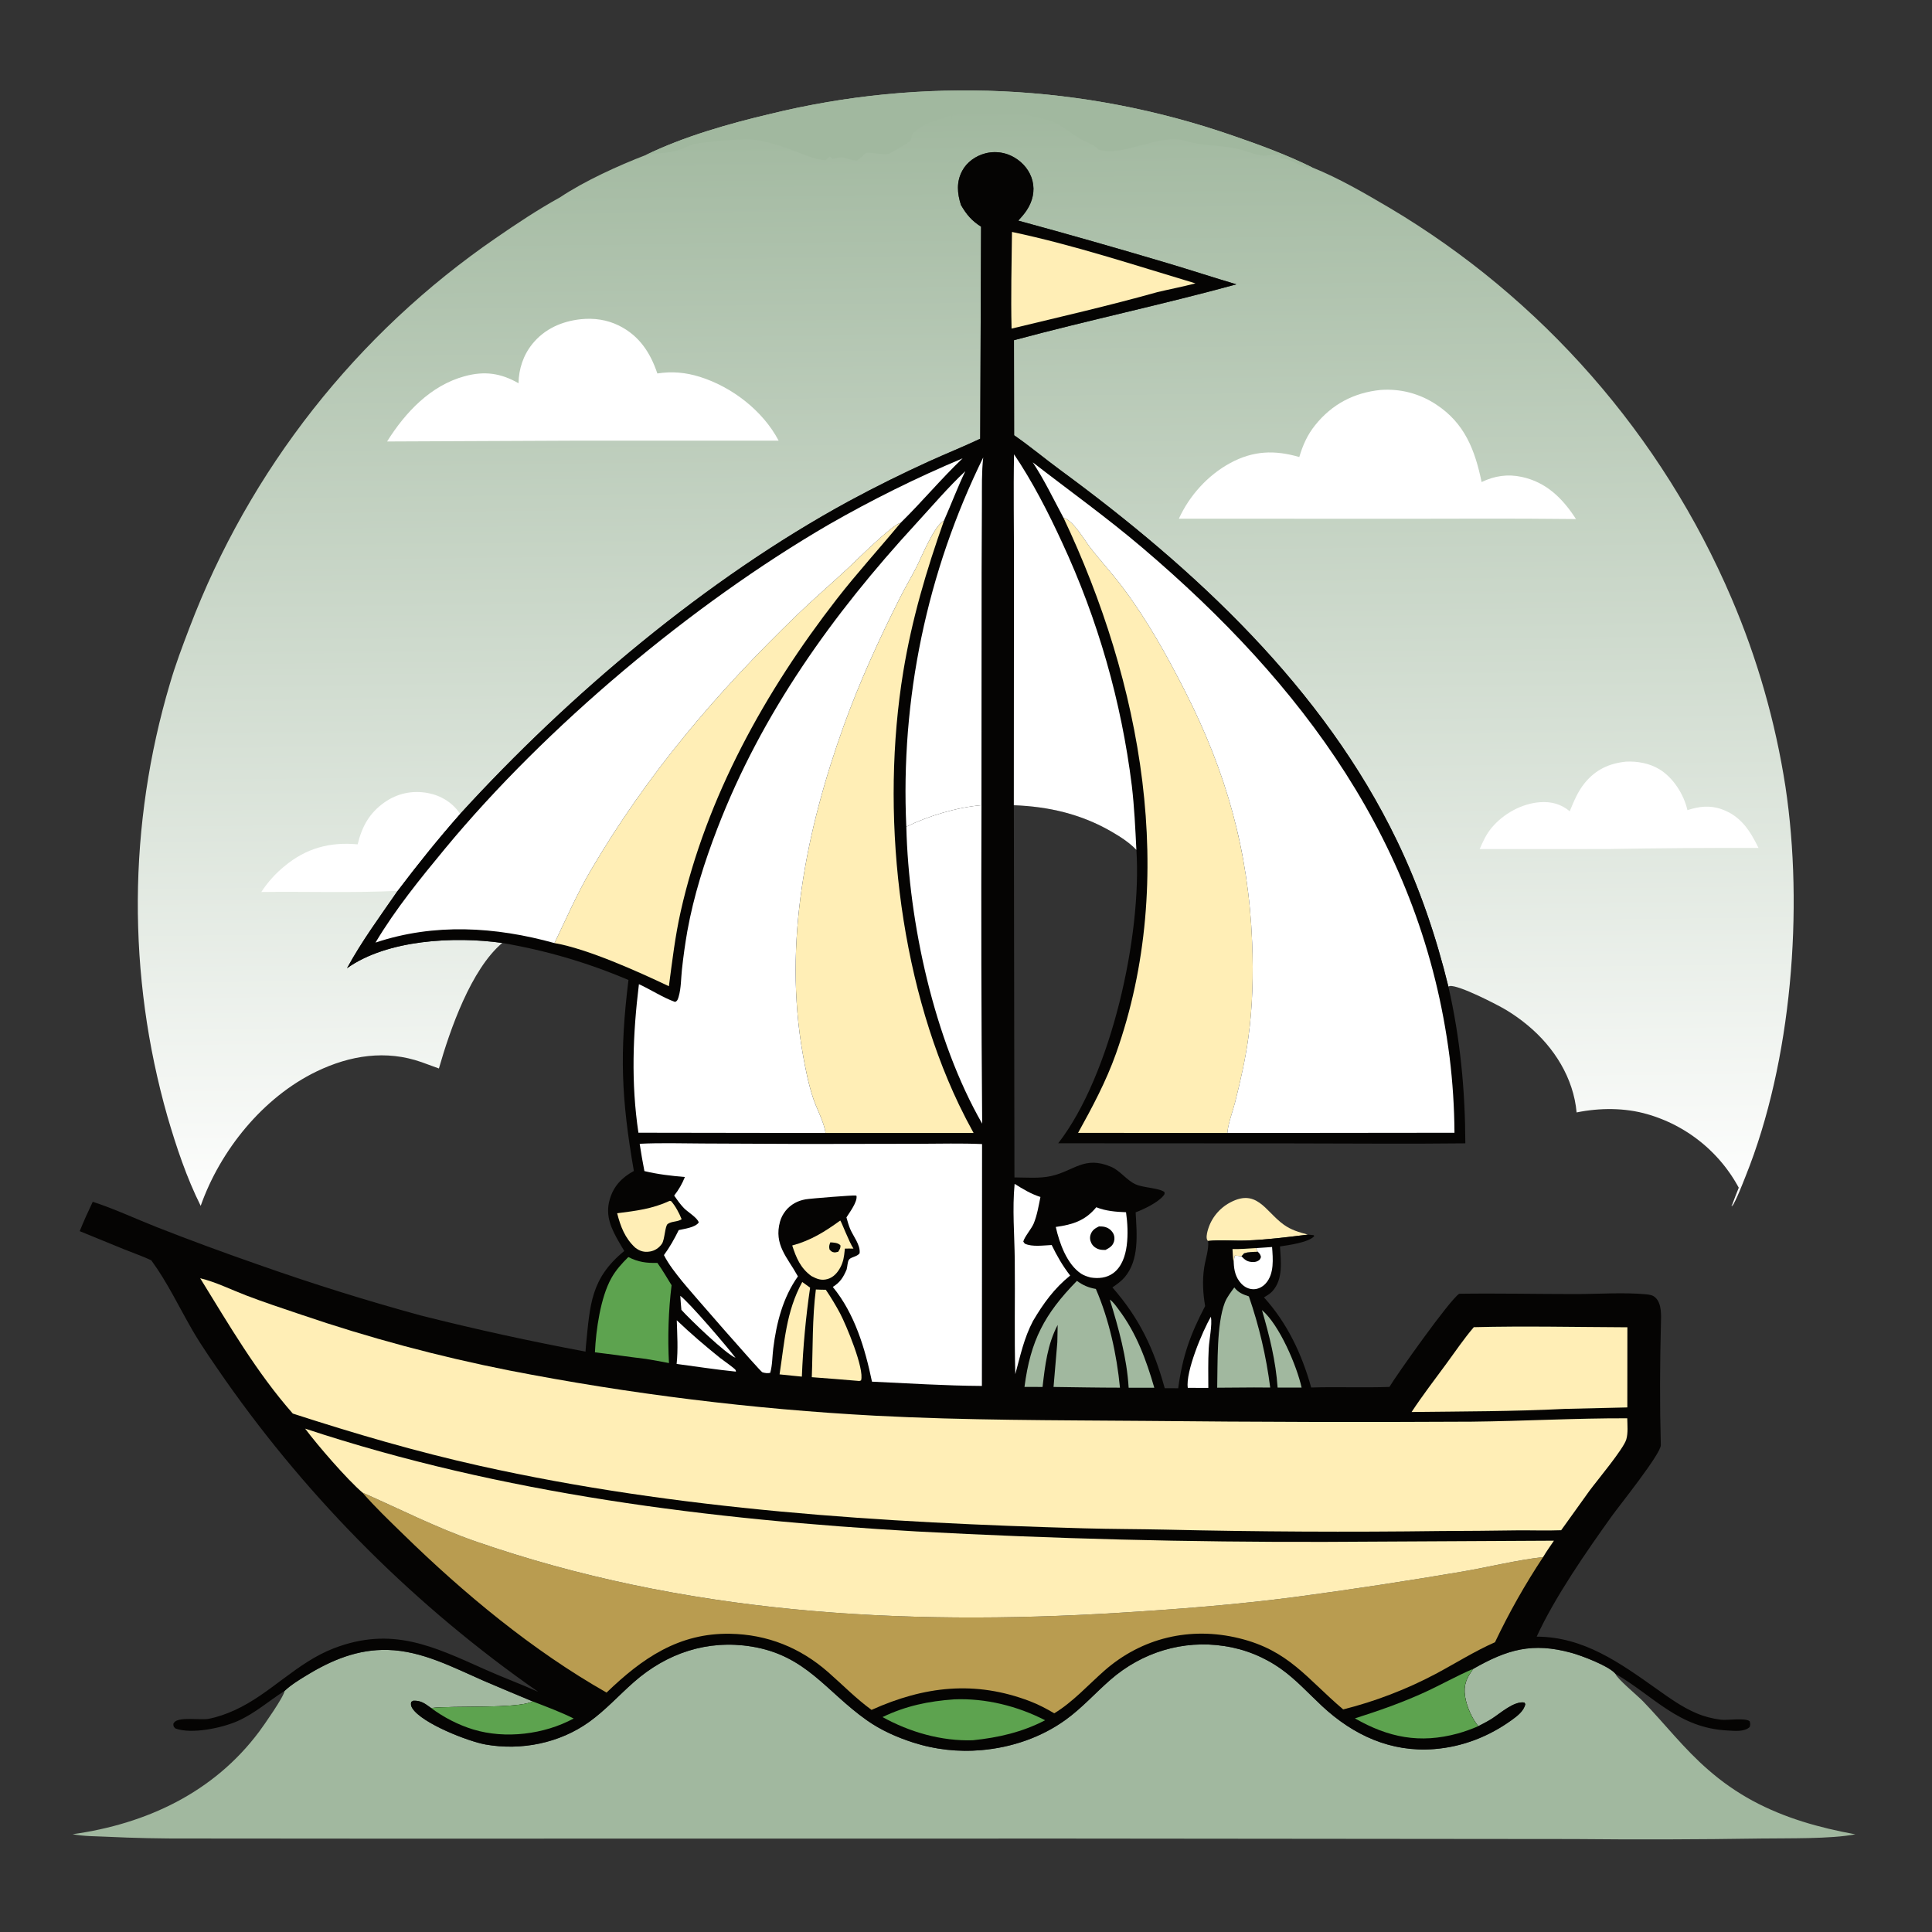 <svg width="96" height="96" viewBox="0 0 96 96" fill="none" xmlns="http://www.w3.org/2000/svg">
<rect x="0" y="0" width="96" height="96" fill="#333333" stroke="none"/>
<path d="M60.03 61.663C60.021 61.656 60.01 61.652 60.004 61.643C59.918 61.532 59.97 61.302 60.001 61.177C60.01 61.142 60.02 61.107 60.031 61.073C60.042 61.038 60.053 61.004 60.065 60.97C60.078 60.936 60.091 60.902 60.105 60.868C60.119 60.835 60.134 60.802 60.149 60.769C60.165 60.737 60.181 60.704 60.198 60.672C60.215 60.641 60.233 60.609 60.252 60.578C60.271 60.547 60.29 60.516 60.31 60.486C60.33 60.456 60.351 60.427 60.373 60.398C60.394 60.368 60.417 60.34 60.44 60.312C60.463 60.284 60.486 60.257 60.511 60.23C60.535 60.203 60.56 60.176 60.585 60.151C60.611 60.125 60.637 60.1 60.664 60.076C60.691 60.051 60.718 60.028 60.746 60.005C60.774 59.982 60.802 59.959 60.831 59.938C60.86 59.916 60.89 59.895 60.92 59.875C60.95 59.854 60.98 59.835 61.011 59.816C62.433 58.974 62.859 60.179 63.779 60.845C64.16 61.121 64.545 61.228 64.992 61.347C63.968 61.472 62.947 61.603 61.915 61.64C61.293 61.663 60.647 61.593 60.03 61.663Z" fill="#FFEEB6"/>
<path d="M21.424 84.872C21.112 84.651 20.936 84.496 20.539 84.506L20.433 84.564C20.404 84.692 20.42 84.776 20.492 84.889C20.977 85.637 23.271 86.534 24.136 86.685C25.909 86.996 27.804 86.615 29.271 85.564C30.079 84.985 30.747 84.242 31.49 83.587C33.133 82.14 35.155 81.463 37.335 81.814C40.057 82.252 41.037 84.043 43.075 85.481C43.769 85.971 44.556 86.32 45.362 86.581C45.499 86.625 45.637 86.666 45.776 86.703C45.914 86.74 46.054 86.774 46.195 86.804C46.335 86.834 46.476 86.861 46.618 86.884C46.76 86.907 46.903 86.927 47.045 86.943C47.188 86.959 47.331 86.971 47.475 86.98C47.618 86.989 47.762 86.994 47.906 86.996C48.049 86.997 48.193 86.995 48.337 86.99C48.48 86.984 48.623 86.975 48.767 86.962C50.258 86.832 51.725 86.339 52.946 85.46C53.76 84.873 54.422 84.123 55.176 83.467C56.744 82.1 58.785 81.472 60.847 81.793C60.973 81.812 61.098 81.835 61.223 81.861C61.348 81.888 61.471 81.918 61.594 81.951C61.717 81.985 61.839 82.022 61.96 82.063C62.081 82.104 62.2 82.148 62.318 82.196C62.436 82.244 62.553 82.295 62.668 82.35C62.783 82.404 62.897 82.462 63.008 82.524C63.12 82.585 63.23 82.65 63.338 82.717C63.446 82.785 63.552 82.856 63.656 82.93C64.403 83.462 65.019 84.145 65.686 84.768C67.241 86.218 69.111 87.082 71.269 86.91C72.676 86.798 73.979 86.289 75.119 85.466C75.392 85.269 75.719 85.023 75.792 84.677L75.746 84.598C75.238 84.509 74.55 85.131 74.14 85.394C73.919 85.536 73.685 85.653 73.453 85.774C73.134 85.374 72.876 84.8 72.797 84.293C72.709 83.72 72.878 83.367 73.206 82.923C74.903 81.957 76.141 81.595 78.084 82.128C78.596 82.269 79.952 82.782 80.269 83.168C80.341 83.41 81.365 84.25 81.639 84.534C82.731 85.665 83.687 86.911 84.884 87.943C85.22 88.238 85.571 88.513 85.938 88.769C86.305 89.025 86.684 89.26 87.077 89.473C88.686 90.343 90.403 90.819 92.191 91.147C90.958 91.383 88.84 91.336 87.505 91.355C84.407 91.403 81.308 91.412 78.209 91.381L53.065 91.357L18.646 91.361L9.38 91.354C8.023 91.361 6.667 91.332 5.311 91.267C4.753 91.24 4.157 91.249 3.609 91.141C7.269 90.63 10.613 89.074 12.876 86.046C13.096 85.752 14.118 84.294 14.143 84.017C14.459 83.72 14.849 83.482 15.219 83.256C16.474 82.488 17.781 81.941 19.279 81.984C20.975 82.032 22.515 82.854 24.035 83.518C24.847 83.865 25.661 84.208 26.476 84.546C25.686 84.923 22.492 84.74 21.424 84.872Z" fill="#A1B89F"/>
<path d="M32.092 7.702C33.965 6.787 36.227 6.143 38.258 5.665C38.494 5.607 38.731 5.551 38.968 5.497C39.205 5.443 39.443 5.392 39.681 5.342C39.919 5.293 40.157 5.246 40.396 5.201C40.635 5.155 40.874 5.112 41.113 5.072C41.353 5.031 41.593 4.992 41.833 4.955C42.074 4.919 42.314 4.884 42.555 4.852C42.796 4.82 43.037 4.79 43.279 4.762C43.52 4.734 43.762 4.708 44.004 4.685C44.246 4.661 44.488 4.64 44.73 4.621C44.972 4.601 45.215 4.584 45.458 4.57C45.7 4.555 45.943 4.542 46.186 4.532C46.428 4.521 46.671 4.513 46.914 4.507C47.157 4.5 47.4 4.497 47.644 4.495C47.886 4.493 48.13 4.493 48.373 4.496C48.616 4.499 48.859 4.503 49.102 4.51C49.345 4.517 49.587 4.526 49.83 4.538C50.073 4.549 50.316 4.563 50.558 4.578C50.801 4.594 51.043 4.612 51.286 4.632C51.528 4.652 51.77 4.674 52.012 4.698C52.254 4.723 52.495 4.749 52.736 4.778C52.978 4.807 53.219 4.838 53.46 4.871C53.7 4.904 53.941 4.939 54.181 4.976C54.421 5.014 54.661 5.053 54.901 5.095C55.14 5.136 55.379 5.18 55.618 5.226C55.857 5.272 56.095 5.32 56.333 5.371C56.571 5.421 56.808 5.473 57.045 5.528C57.282 5.582 57.518 5.639 57.754 5.698C57.99 5.756 58.225 5.817 58.46 5.88C58.694 5.943 58.929 6.008 59.162 6.075C59.396 6.143 59.629 6.212 59.861 6.283C60.094 6.355 60.325 6.428 60.556 6.504C60.787 6.579 61.018 6.657 61.247 6.736C62.581 7.195 63.944 7.695 65.209 8.322C66.53 8.851 67.818 9.606 69.045 10.327C69.279 10.466 69.513 10.608 69.745 10.752C69.977 10.896 70.207 11.043 70.436 11.191C70.666 11.34 70.893 11.491 71.119 11.644C71.346 11.797 71.57 11.953 71.793 12.11C72.016 12.268 72.238 12.428 72.458 12.59C72.678 12.752 72.896 12.916 73.113 13.082C73.329 13.248 73.544 13.417 73.758 13.587C73.971 13.758 74.183 13.93 74.393 14.105C74.603 14.28 74.811 14.456 75.017 14.635C75.224 14.814 75.429 14.995 75.632 15.178C75.835 15.36 76.036 15.545 76.235 15.732C76.434 15.919 76.632 16.107 76.828 16.298C77.023 16.488 77.217 16.681 77.409 16.876C77.6 17.07 77.79 17.266 77.978 17.465C78.166 17.663 78.352 17.863 78.536 18.065C78.72 18.267 78.902 18.47 79.082 18.676C79.262 18.881 79.44 19.088 79.616 19.297C79.792 19.506 79.966 19.717 80.137 19.929C80.309 20.142 80.479 20.356 80.646 20.571C80.814 20.787 80.979 21.004 81.142 21.223C81.306 21.442 81.467 21.663 81.626 21.885C81.784 22.107 81.941 22.331 82.096 22.556C82.25 22.781 82.402 23.008 82.552 23.236C82.703 23.465 82.85 23.694 82.996 23.925C83.141 24.157 83.284 24.389 83.425 24.623C83.566 24.857 83.705 25.092 83.841 25.329C83.978 25.566 84.112 25.804 84.243 26.043C84.375 26.282 84.504 26.523 84.631 26.765C84.758 27.007 84.882 27.25 85.004 27.494C85.126 27.739 85.246 27.984 85.363 28.231C85.48 28.477 85.595 28.725 85.708 28.974C85.82 29.223 85.93 29.473 86.037 29.724C86.358 30.473 86.654 31.23 86.927 31.997C87.199 32.764 87.448 33.538 87.671 34.321C87.895 35.103 88.095 35.892 88.269 36.687C88.444 37.482 88.593 38.282 88.718 39.086C89.631 45.14 89.037 52.741 86.738 58.446C86.57 58.864 86.278 59.639 86.046 59.982L86.09 59.887L86.013 59.915L86.067 59.873C86.173 59.586 86.284 59.3 86.398 59.016C86.368 58.961 86.338 58.907 86.307 58.853C86.276 58.799 86.245 58.745 86.212 58.692C86.18 58.639 86.147 58.586 86.113 58.533C86.08 58.481 86.046 58.429 86.011 58.377C85.976 58.326 85.94 58.275 85.904 58.224C85.868 58.173 85.831 58.123 85.794 58.073C85.757 58.023 85.718 57.974 85.68 57.925C85.641 57.877 85.602 57.828 85.562 57.78C85.522 57.732 85.482 57.685 85.441 57.638C85.4 57.591 85.358 57.545 85.316 57.499C85.274 57.453 85.231 57.408 85.188 57.363C85.145 57.319 85.101 57.274 85.056 57.231C85.012 57.187 84.967 57.144 84.922 57.101C84.876 57.059 84.83 57.017 84.784 56.975C84.737 56.934 84.69 56.893 84.643 56.853C84.595 56.813 84.547 56.773 84.499 56.734C84.45 56.695 84.401 56.656 84.352 56.619C84.302 56.581 84.252 56.544 84.202 56.507C84.152 56.47 84.101 56.434 84.049 56.399C83.998 56.364 83.947 56.329 83.894 56.295C83.842 56.261 83.79 56.228 83.737 56.195C83.684 56.162 83.63 56.13 83.577 56.099C83.523 56.067 83.469 56.037 83.414 56.007C83.36 55.977 83.305 55.947 83.249 55.918C83.194 55.89 83.139 55.862 83.083 55.834C83.027 55.807 82.97 55.78 82.914 55.755C82.857 55.729 82.8 55.703 82.743 55.679C82.686 55.654 82.628 55.631 82.57 55.608C82.513 55.584 82.454 55.562 82.396 55.541C82.338 55.519 82.279 55.498 82.22 55.478C82.161 55.458 82.102 55.438 82.043 55.419C81.983 55.401 81.924 55.383 81.864 55.366C80.736 55.037 79.487 55.043 78.341 55.276C78.186 53.564 77.225 52.04 75.919 50.954C75.582 50.672 75.225 50.418 74.849 50.19C74.439 49.942 72.482 48.93 72.041 48.996C72.016 49 71.994 49.013 71.97 49.022C71.354 46.516 70.538 44.105 69.416 41.778C65.758 34.19 59.384 28.277 52.692 23.362C51.919 22.794 51.179 22.173 50.391 21.627L50.383 16.904C54.049 15.917 57.771 15.134 61.435 14.128C60.278 13.785 59.132 13.408 57.975 13.065C55.524 12.336 53.065 11.635 50.597 10.962C50.749 10.796 50.902 10.624 51.025 10.434C51.307 9.999 51.429 9.499 51.303 8.989C51.182 8.495 50.844 8.084 50.408 7.829C50.382 7.813 50.354 7.797 50.327 7.783C50.299 7.768 50.271 7.754 50.242 7.741C50.214 7.727 50.185 7.715 50.156 7.703C50.127 7.691 50.098 7.679 50.069 7.669C50.039 7.658 50.009 7.649 49.979 7.64C49.949 7.631 49.919 7.622 49.889 7.615C49.858 7.607 49.827 7.601 49.797 7.595C49.766 7.589 49.735 7.583 49.704 7.579C49.673 7.575 49.642 7.571 49.61 7.568C49.579 7.565 49.548 7.563 49.517 7.562C49.485 7.56 49.454 7.56 49.423 7.56C49.391 7.56 49.36 7.561 49.329 7.563C49.297 7.565 49.266 7.567 49.235 7.57C49.204 7.574 49.173 7.578 49.142 7.583C49.111 7.587 49.08 7.593 49.049 7.599C49.018 7.606 48.988 7.613 48.958 7.621C48.483 7.746 48.048 8.047 47.814 8.484C47.515 9.041 47.563 9.607 47.749 10.185C48.02 10.655 48.281 10.967 48.748 11.263L48.706 21.801C47.878 22.192 47.026 22.533 46.192 22.911C44.83 23.529 43.492 24.194 42.176 24.905C35.107 28.753 28.281 34.51 22.865 40.442C21.773 41.679 20.752 42.95 19.758 44.266C18.888 45.529 17.976 46.761 17.242 48.111C19.237 46.687 22.59 46.518 24.957 46.855C23.405 48.164 22.361 51.162 21.809 53.092C21.524 52.986 21.238 52.882 20.951 52.779C19.177 52.154 17.39 52.439 15.724 53.243C13.067 54.526 10.942 57.164 9.972 59.918C9.268 58.507 8.76 56.984 8.319 55.474C8.257 55.256 8.196 55.037 8.138 54.818C8.08 54.598 8.023 54.378 7.969 54.158C7.915 53.937 7.862 53.717 7.812 53.495C7.761 53.274 7.713 53.052 7.666 52.83C7.619 52.608 7.575 52.385 7.532 52.162C7.49 51.939 7.449 51.716 7.41 51.492C7.372 51.269 7.335 51.045 7.3 50.82C7.265 50.596 7.233 50.371 7.202 50.146C7.171 49.922 7.143 49.696 7.116 49.471C7.089 49.245 7.064 49.02 7.042 48.794C7.019 48.568 6.998 48.342 6.979 48.116C6.96 47.89 6.944 47.663 6.929 47.437C6.914 47.21 6.901 46.983 6.891 46.757C6.88 46.53 6.871 46.303 6.865 46.076C6.858 45.849 6.853 45.622 6.85 45.395C6.848 45.168 6.847 44.941 6.848 44.714C6.85 44.487 6.853 44.261 6.858 44.033C6.864 43.807 6.871 43.58 6.88 43.353C6.89 43.126 6.901 42.899 6.914 42.673C6.928 42.446 6.943 42.22 6.96 41.993C6.978 41.767 6.997 41.541 7.018 41.315C7.04 41.089 7.063 40.863 7.089 40.637C7.114 40.412 7.141 40.187 7.171 39.961C7.2 39.736 7.231 39.511 7.265 39.287C7.298 39.062 7.333 38.838 7.371 38.614C7.408 38.39 7.447 38.167 7.488 37.944C7.53 37.72 7.573 37.498 7.618 37.275C7.663 37.053 7.71 36.831 7.76 36.609C7.809 36.387 7.86 36.166 7.913 35.945C7.966 35.725 8.021 35.504 8.078 35.285C8.135 35.065 8.194 34.846 8.254 34.627C8.315 34.408 8.378 34.19 8.443 33.973C8.716 33.028 9.068 32.102 9.418 31.184C9.51 30.941 9.605 30.698 9.703 30.457C9.8 30.215 9.899 29.974 10.001 29.735C10.103 29.495 10.207 29.256 10.313 29.018C10.42 28.781 10.528 28.544 10.639 28.308C10.75 28.072 10.863 27.838 10.978 27.604C11.093 27.371 11.211 27.138 11.33 26.907C11.45 26.675 11.572 26.445 11.696 26.216C11.82 25.987 11.946 25.759 12.074 25.532C12.203 25.306 12.333 25.08 12.466 24.856C12.598 24.632 12.733 24.409 12.869 24.187C13.006 23.966 13.145 23.745 13.286 23.526C13.427 23.307 13.57 23.09 13.715 22.873C13.86 22.657 14.007 22.442 14.156 22.228C14.306 22.015 14.457 21.803 14.61 21.592C14.763 21.381 14.918 21.172 15.075 20.964C15.232 20.757 15.391 20.55 15.552 20.346C15.713 20.141 15.876 19.938 16.041 19.736C16.206 19.534 16.372 19.334 16.541 19.136C16.71 18.937 16.88 18.74 17.053 18.545C17.225 18.35 17.399 18.156 17.575 17.964C17.751 17.772 17.929 17.582 18.109 17.393C18.288 17.204 18.47 17.018 18.653 16.832C18.836 16.647 19.021 16.464 19.207 16.282C19.394 16.1 19.582 15.92 19.772 15.742C19.962 15.564 20.154 15.388 20.348 15.213C20.541 15.039 20.736 14.866 20.933 14.695C21.129 14.524 21.327 14.356 21.527 14.188C21.727 14.021 21.928 13.856 22.131 13.693C22.334 13.53 22.539 13.368 22.745 13.209C22.951 13.05 23.158 12.892 23.367 12.737C23.576 12.581 23.787 12.428 23.998 12.276C24.21 12.125 24.424 11.975 24.638 11.828C25.673 11.115 26.724 10.414 27.825 9.807C29.041 8.994 30.726 8.227 32.092 7.702Z" fill="url(#paint0_linear_4459_10381)"/>
<path d="M17.772 41.955C17.985 41.075 18.349 40.402 19.103 39.871C19.744 39.419 20.495 39.262 21.265 39.407C21.922 39.531 22.492 39.887 22.865 40.442C21.773 41.679 20.753 42.95 19.759 44.266C17.513 44.376 15.234 44.293 12.984 44.323C13.062 44.203 13.145 44.086 13.232 43.972C13.319 43.858 13.411 43.748 13.507 43.641C13.602 43.534 13.702 43.431 13.806 43.332C13.909 43.233 14.017 43.138 14.128 43.047C15.206 42.149 16.383 41.826 17.772 41.955Z" fill="white"/>
<path d="M80.794 37.846C81.366 37.816 81.973 37.93 82.464 38.23C83.147 38.648 83.674 39.482 83.847 40.256C84.427 40.067 84.969 40.002 85.558 40.214C86.501 40.552 86.963 41.28 87.379 42.133C84.885 42.126 82.392 42.144 79.899 42.187L73.525 42.19C73.694 41.8 73.845 41.459 74.121 41.129C74.7 40.434 75.617 39.926 76.524 39.861C77.079 39.821 77.572 39.953 77.999 40.311C78.208 39.807 78.397 39.333 78.746 38.906C79.285 38.245 79.951 37.932 80.794 37.846Z" fill="white"/>
<path d="M32.092 7.702C33.966 6.787 36.228 6.143 38.258 5.665C38.494 5.607 38.731 5.551 38.968 5.497C39.205 5.443 39.443 5.392 39.681 5.342C39.919 5.293 40.157 5.246 40.396 5.201C40.635 5.155 40.874 5.112 41.114 5.072C41.353 5.031 41.593 4.992 41.833 4.955C42.074 4.919 42.314 4.884 42.555 4.852C42.796 4.82 43.037 4.79 43.279 4.762C43.52 4.734 43.762 4.708 44.004 4.685C44.246 4.661 44.488 4.64 44.73 4.621C44.972 4.601 45.215 4.584 45.458 4.57C45.7 4.555 45.943 4.542 46.186 4.532C46.428 4.521 46.671 4.513 46.914 4.507C47.157 4.5 47.401 4.497 47.644 4.495C47.887 4.493 48.13 4.493 48.373 4.496C48.616 4.499 48.859 4.503 49.102 4.51C49.345 4.517 49.587 4.526 49.83 4.538C50.073 4.549 50.316 4.563 50.558 4.578C50.801 4.594 51.043 4.612 51.286 4.632C51.528 4.652 51.77 4.674 52.012 4.698C52.254 4.723 52.495 4.749 52.737 4.778C52.978 4.807 53.219 4.838 53.46 4.871C53.701 4.904 53.941 4.939 54.181 4.976C54.422 5.014 54.661 5.053 54.901 5.095C55.14 5.136 55.379 5.18 55.618 5.226C55.857 5.272 56.095 5.32 56.333 5.371C56.571 5.421 56.808 5.473 57.045 5.528C57.282 5.582 57.518 5.639 57.754 5.698C57.99 5.756 58.225 5.817 58.46 5.88C58.695 5.943 58.929 6.008 59.162 6.075C59.396 6.143 59.629 6.212 59.861 6.283C60.094 6.355 60.325 6.428 60.556 6.504C60.787 6.579 61.018 6.657 61.247 6.736C62.581 7.195 63.944 7.695 65.209 8.322C64.773 8.422 64.208 7.911 63.773 7.88C63.741 7.877 63.709 7.877 63.678 7.875C63.63 7.807 63.644 7.835 63.613 7.762C63.606 7.745 63.6 7.728 63.593 7.712C63.303 7.635 62.961 7.767 62.659 7.721C62.222 7.654 61.821 7.457 61.397 7.375C60.557 7.212 59.686 7.241 58.854 6.99C57.621 6.617 55.772 7.824 54.594 7.437C54.372 7.17 53.938 7.061 53.64 6.879C53.062 6.525 52.526 6.016 51.828 5.901C51.526 5.851 51.264 5.784 50.977 5.684L50.962 5.635C51.093 5.599 51.183 5.652 51.31 5.69L51.37 5.652L51.367 5.569C51.019 5.47 50.545 5.553 50.23 5.394C50.212 5.386 50.197 5.373 50.18 5.362C50.095 5.418 50.008 5.462 49.914 5.502C49.895 5.51 49.876 5.518 49.857 5.527C49.515 5.677 48.07 5.596 47.498 5.711C47.478 5.715 47.459 5.719 47.439 5.724L47.381 5.678C47.295 5.749 47.28 6.052 47.249 6.179L47.214 6.157C47.241 6.008 47.247 5.891 47.238 5.74C47.078 5.758 46.926 5.873 46.764 5.906C46.292 6.002 45.634 6.317 45.316 6.681C45.296 6.798 45.286 6.966 45.184 7.042C45.091 7.111 44.222 7.636 44.14 7.651C43.834 7.709 43.419 7.569 43.095 7.594C42.987 7.602 42.931 7.681 42.859 7.752C42.767 7.842 42.695 7.909 42.584 7.972C42.383 7.977 42.194 7.909 42.002 7.853C41.748 7.779 41.622 7.857 41.373 7.894L41.236 7.778C41.159 7.834 41.1 7.895 41.031 7.962C40.454 7.936 39.754 7.596 39.211 7.403C38.643 7.202 38.052 7.011 37.452 6.939C36.909 6.874 35.042 7.044 34.492 7.157C34.343 7.188 34.217 7.253 34.079 7.315C33.533 7.562 33.101 7.596 32.514 7.631C32.344 7.641 32.264 7.771 32.092 7.702Z" fill="#A1B89F"/>
<path d="M28.858 15.862C29.509 15.793 30.162 15.885 30.751 16.177C31.76 16.676 32.314 17.518 32.663 18.557C33.393 18.446 34.065 18.504 34.771 18.724C36.37 19.225 37.906 20.405 38.69 21.896L28.745 21.895L19.234 21.937C20.142 20.489 21.397 19.151 23.097 18.692C24.081 18.426 24.884 18.539 25.764 19.042C25.781 18.322 26.001 17.649 26.456 17.086C27.06 16.34 27.921 15.963 28.858 15.862Z" fill="white"/>
<path d="M68.59 19.377C68.65 19.372 68.711 19.369 68.772 19.367C68.833 19.364 68.894 19.363 68.954 19.364C69.015 19.364 69.076 19.366 69.137 19.369C69.198 19.372 69.258 19.376 69.319 19.381C69.38 19.386 69.44 19.393 69.501 19.401C69.561 19.409 69.621 19.418 69.681 19.428C69.741 19.439 69.801 19.451 69.861 19.463C69.92 19.476 69.979 19.491 70.038 19.506C70.097 19.521 70.156 19.538 70.214 19.556C70.272 19.573 70.33 19.593 70.387 19.613C70.445 19.633 70.502 19.654 70.558 19.677C70.615 19.7 70.671 19.723 70.726 19.748C70.782 19.773 70.837 19.799 70.891 19.826C70.946 19.854 71 19.882 71.053 19.912C71.106 19.941 71.159 19.971 71.211 20.003C71.263 20.035 71.314 20.067 71.365 20.101C72.78 21.03 73.291 22.363 73.62 23.952C74.263 23.645 74.912 23.546 75.612 23.697C76.839 23.96 77.652 24.77 78.31 25.792C75.028 25.752 71.743 25.782 68.46 25.777L58.578 25.773C59.099 24.628 60.015 23.614 61.122 23.012C62.263 22.392 63.334 22.351 64.561 22.71C64.737 22.117 64.961 21.61 65.352 21.123C66.185 20.085 67.271 19.515 68.59 19.377Z" fill="white"/>
<path d="M47.749 10.185C47.564 9.607 47.515 9.041 47.814 8.485C48.049 8.047 48.484 7.747 48.958 7.621C48.988 7.613 49.019 7.606 49.05 7.6C49.08 7.593 49.111 7.588 49.142 7.583C49.173 7.578 49.204 7.574 49.235 7.571C49.267 7.567 49.298 7.565 49.329 7.563C49.36 7.561 49.392 7.56 49.423 7.56C49.454 7.56 49.486 7.56 49.517 7.562C49.548 7.563 49.58 7.565 49.611 7.568C49.642 7.571 49.673 7.575 49.704 7.579C49.735 7.584 49.766 7.589 49.797 7.595C49.828 7.601 49.858 7.608 49.889 7.615C49.919 7.623 49.95 7.631 49.98 7.64C50.01 7.649 50.039 7.659 50.069 7.669C50.099 7.68 50.128 7.691 50.157 7.703C50.186 7.715 50.215 7.727 50.243 7.741C50.271 7.754 50.299 7.768 50.327 7.783C50.355 7.798 50.382 7.813 50.409 7.829C50.845 8.084 51.182 8.496 51.304 8.989C51.429 9.499 51.307 10 51.025 10.435C50.903 10.624 50.749 10.796 50.598 10.963C53.065 11.635 55.524 12.336 57.975 13.065C59.132 13.409 60.278 13.786 61.435 14.128C57.772 15.134 54.049 15.917 50.383 16.905L50.391 21.628C51.18 22.173 51.919 22.794 52.693 23.363C59.384 28.277 65.758 34.191 69.416 41.778C70.538 44.106 71.355 46.516 71.97 49.022C72.559 51.603 72.803 54.168 72.812 56.812C69.937 56.846 67.058 56.816 64.182 56.815L52.582 56.809C55.22 53.409 56.743 46.475 56.467 42.232C56.121 41.867 55.68 41.584 55.248 41.333C53.732 40.452 52.12 40.077 50.378 40.012L50.407 58.505C50.995 58.508 51.653 58.566 52.23 58.437C53.379 58.179 53.879 57.413 55.207 57.977C55.666 58.172 55.971 58.641 56.43 58.849C56.811 59.023 57.595 59.025 57.864 59.235C57.871 59.34 57.869 59.344 57.803 59.422C57.517 59.763 56.846 60.083 56.429 60.241C56.488 61.304 56.624 62.611 55.872 63.479C55.703 63.675 55.486 63.824 55.275 63.971C56.621 65.508 57.333 67.02 57.875 68.979L58.544 68.981C58.761 67.382 59.138 66.322 59.882 64.9C59.774 64.252 59.737 63.632 59.836 62.98C59.896 62.577 60.078 62.061 60.03 61.663C60.647 61.593 61.293 61.663 61.915 61.641C62.946 61.603 63.968 61.472 64.991 61.347L65.28 61.376L65.302 61.425C65.021 61.741 64.016 61.871 63.602 61.935C63.646 62.674 63.769 63.553 63.232 64.152C63.121 64.276 63.002 64.348 62.862 64.431C62.843 64.442 62.825 64.454 62.807 64.466C63.974 65.761 64.684 67.278 65.153 68.945C66.448 68.904 67.747 68.963 69.039 68.915C69.409 68.3 72.041 64.578 72.508 64.286C74.44 64.258 76.376 64.301 78.308 64.301C79.411 64.301 80.682 64.21 81.763 64.311C81.956 64.33 82.121 64.342 82.266 64.485C82.577 64.791 82.542 65.366 82.531 65.768C82.478 67.772 82.47 69.803 82.525 71.807C82.537 72.231 80.463 74.814 80.097 75.324C78.818 77.111 77.269 79.341 76.356 81.324C78.693 81.33 80.495 82.63 82.323 83.925C82.952 84.371 83.577 84.824 84.29 85.127C84.682 85.294 85.084 85.398 85.506 85.451C85.832 85.493 86.718 85.344 86.941 85.528C86.974 85.664 86.979 85.687 86.937 85.82C86.663 86.067 86.181 86.004 85.838 85.987C83.406 85.863 82.205 84.299 80.269 83.168C79.953 82.783 78.597 82.269 78.085 82.129C76.142 81.596 74.904 81.957 73.206 82.923C72.879 83.368 72.709 83.72 72.798 84.293C72.877 84.8 73.135 85.374 73.454 85.774C73.686 85.653 73.92 85.536 74.141 85.394C74.551 85.131 75.239 84.509 75.747 84.598L75.793 84.678C75.72 85.023 75.392 85.27 75.12 85.466C73.98 86.29 72.677 86.799 71.27 86.911C69.112 87.083 67.242 86.218 65.687 84.768C65.019 84.145 64.404 83.462 63.657 82.93C63.553 82.856 63.447 82.785 63.339 82.718C63.231 82.65 63.121 82.585 63.009 82.524C62.898 82.463 62.784 82.405 62.669 82.35C62.554 82.295 62.437 82.244 62.319 82.196C62.201 82.148 62.081 82.104 61.961 82.063C61.84 82.022 61.718 81.985 61.595 81.951C61.472 81.918 61.348 81.888 61.224 81.861C61.099 81.835 60.974 81.812 60.847 81.793C58.786 81.472 56.745 82.1 55.176 83.467C54.423 84.124 53.761 84.874 52.946 85.46C51.726 86.34 50.259 86.832 48.767 86.963C48.624 86.975 48.481 86.984 48.337 86.99C48.194 86.996 48.05 86.998 47.906 86.996C47.763 86.994 47.619 86.989 47.475 86.98C47.332 86.971 47.189 86.959 47.046 86.943C46.903 86.927 46.761 86.907 46.619 86.884C46.477 86.861 46.336 86.835 46.196 86.804C46.055 86.774 45.915 86.741 45.776 86.703C45.638 86.666 45.5 86.626 45.363 86.582C44.557 86.32 43.77 85.972 43.076 85.482C41.038 84.044 40.058 82.252 37.336 81.814C35.156 81.463 33.133 82.141 31.491 83.588C30.747 84.242 30.08 84.986 29.272 85.564C27.805 86.616 25.909 86.996 24.137 86.685C23.272 86.534 20.978 85.637 20.493 84.889C20.42 84.777 20.404 84.692 20.434 84.564L20.539 84.507C20.936 84.496 21.113 84.651 21.425 84.872C22.493 84.741 25.687 84.924 26.477 84.546C25.662 84.208 24.848 83.866 24.036 83.519C22.515 82.854 20.976 82.032 19.28 81.984C17.782 81.941 16.474 82.488 15.22 83.256C14.85 83.483 14.459 83.72 14.144 84.018C13.356 84.517 12.685 85.125 11.82 85.513C11.048 85.86 9.514 86.186 8.714 85.885C8.618 85.787 8.62 85.792 8.613 85.655L8.649 85.599C8.848 85.286 9.972 85.482 10.356 85.409C10.8 85.326 11.262 85.161 11.672 84.973C13.444 84.163 14.74 82.611 16.596 81.9C19.475 80.799 21.512 81.796 24.115 82.96C24.983 83.348 25.875 83.677 26.743 84.066C26.366 83.803 25.991 83.536 25.62 83.265C25.248 82.994 24.88 82.719 24.514 82.44C24.149 82.161 23.787 81.877 23.427 81.59C23.068 81.303 22.712 81.012 22.359 80.717C22.006 80.422 21.656 80.124 21.31 79.821C20.964 79.519 20.621 79.212 20.281 78.902C19.942 78.592 19.605 78.278 19.272 77.961C18.94 77.644 18.61 77.323 18.285 76.998C17.959 76.673 17.637 76.345 17.318 76.013C17 75.682 16.685 75.347 16.374 75.008C16.062 74.669 15.755 74.327 15.451 73.982C15.148 73.637 14.848 73.288 14.552 72.936C14.255 72.584 13.963 72.229 13.675 71.871C13.387 71.513 13.102 71.151 12.822 70.787C12.542 70.422 12.265 70.054 11.993 69.684C11.72 69.313 11.452 68.94 11.188 68.563C10.632 67.755 10.05 66.941 9.558 66.092C8.907 64.966 8.318 63.723 7.551 62.672L7.514 62.622C7.089 62.422 6.634 62.267 6.198 62.09L3.961 61.175C4.159 60.68 4.38 60.198 4.608 59.717C5.662 60.054 6.744 60.564 7.781 60.972C9.469 61.634 11.17 62.262 12.883 62.856C15.527 63.789 18.2 64.625 20.904 65.364C23.615 66.048 26.345 66.647 29.094 67.16C29.098 67.059 29.106 66.959 29.116 66.859C29.319 64.827 29.352 63.525 31.019 62.161C30.939 62.029 30.86 61.897 30.783 61.763C30.385 61.072 30.059 60.419 30.297 59.6C30.489 58.935 30.904 58.508 31.496 58.185C30.87 54.569 30.78 52.335 31.228 48.695C29.176 47.826 27.153 47.232 24.958 46.855C22.59 46.518 19.238 46.687 17.242 48.112C17.976 46.762 18.888 45.53 19.758 44.266C20.753 42.95 21.773 41.679 22.865 40.442C28.281 34.51 35.107 28.753 42.176 24.905C43.492 24.194 44.831 23.529 46.193 22.911C47.027 22.533 47.878 22.192 48.706 21.801L48.749 11.263C48.281 10.967 48.02 10.655 47.749 10.185Z" fill="#050403"/>
<path d="M61.242 62.065C61.632 62.072 62.021 62.041 62.409 62.017L62.503 62.202C62.268 62.209 62.035 62.2 61.811 62.283L61.688 62.426C61.578 62.41 61.472 62.396 61.361 62.39C61.327 62.505 61.315 62.617 61.303 62.736C61.256 62.521 61.258 62.284 61.242 62.065Z" fill="#FFEEB6"/>
<path d="M33.803 64.389C34.26 64.726 36.138 66.926 36.547 67.467C36.075 67.287 34.271 65.547 33.858 65.086C33.836 64.854 33.817 64.621 33.803 64.389Z" fill="white"/>
<path d="M60.171 65.427C60.239 65.859 60.087 66.543 60.061 67.004C60.025 67.654 60.04 68.313 60.041 68.965L59.021 68.961C58.901 68.178 59.749 66.139 60.171 65.427Z" fill="white"/>
<path d="M62.707 65.098C63.571 65.828 64.436 67.864 64.676 68.948L63.484 68.949C63.392 67.617 63.077 66.374 62.707 65.098Z" fill="#A1B89F"/>
<path d="M62.409 62.016L63.209 61.963C63.252 62.552 63.322 63.282 62.903 63.762C62.752 63.935 62.531 64.057 62.298 64.061C62.052 64.064 61.835 63.953 61.67 63.773C61.397 63.475 61.32 63.127 61.303 62.736C61.315 62.617 61.327 62.505 61.361 62.39C61.472 62.396 61.578 62.41 61.687 62.426L61.811 62.283C62.034 62.2 62.268 62.209 62.503 62.202L62.409 62.016Z" fill="white"/>
<path d="M62.503 62.202C62.594 62.291 62.629 62.336 62.657 62.461C62.612 62.579 62.6 62.608 62.478 62.668C62.338 62.737 62.098 62.715 61.962 62.649C61.854 62.596 61.771 62.511 61.688 62.426L61.811 62.283C62.035 62.2 62.268 62.209 62.503 62.202Z" fill="#050403"/>
<path d="M33.628 65.604C34.315 66.259 35.044 66.882 35.783 67.477C35.908 67.577 36.504 67.988 36.553 68.078C36.566 68.101 36.563 68.13 36.568 68.156C35.584 68.056 34.602 67.903 33.621 67.773C33.698 67.059 33.651 66.32 33.628 65.604Z" fill="white"/>
<path d="M55.147 64.576C55.321 64.695 55.456 64.9 55.583 65.068C56.462 66.228 56.957 67.573 57.356 68.955H56.082C55.991 67.451 55.586 66.009 55.147 64.576Z" fill="#A1B89F"/>
<path d="M39.863 63.702C39.991 63.798 40.123 63.89 40.254 63.983C40.039 65.449 39.903 66.923 39.844 68.404L39.339 68.354L38.736 68.292C38.986 66.673 39.055 65.182 39.863 63.702Z" fill="#FFEEB6"/>
<path d="M33.279 59.669L33.348 59.684C33.564 59.926 33.749 60.28 33.87 60.581C33.677 60.723 33.372 60.673 33.175 60.821C33.042 60.921 33.031 61.597 32.891 61.802C32.754 62.002 32.544 62.146 32.303 62.186C32.008 62.235 31.799 62.174 31.566 61.997C31.054 61.527 30.834 60.943 30.666 60.286C31.608 60.164 32.403 60.073 33.279 59.669Z" fill="#FFEEB6"/>
<path d="M41.752 60.647C41.811 60.705 42.193 61.728 42.409 62.043C42.267 62.037 42.124 62.041 41.982 62.042L41.971 62.141C41.942 62.442 41.905 62.694 41.762 62.968C41.624 63.231 41.418 63.47 41.124 63.554C40.815 63.644 40.592 63.551 40.319 63.407C39.78 63.019 39.56 62.494 39.365 61.887C40.283 61.643 40.991 61.199 41.752 60.647Z" fill="#FFEEB6"/>
<path d="M41.258 61.732C41.423 61.741 41.642 61.751 41.759 61.877C41.775 62.025 41.723 62.072 41.651 62.199C41.604 62.209 41.512 62.237 41.46 62.231C41.331 62.216 41.299 62.174 41.218 62.084C41.184 61.93 41.204 61.873 41.258 61.732Z" fill="#050403"/>
<path d="M26.476 84.545C27.157 84.808 27.853 85.067 28.506 85.391C27.045 86.182 25.116 86.421 23.517 85.937C22.777 85.713 22.044 85.333 21.424 84.872C22.492 84.74 25.686 84.923 26.476 84.545Z" fill="#5DA34F"/>
<path d="M40.54 64.074C40.704 64.086 40.87 64.084 41.034 64.088C41.291 64.466 41.528 64.858 41.743 65.261C42.042 65.829 42.965 68.021 42.785 68.593L42.701 68.621C41.914 68.549 41.125 68.494 40.338 68.432C40.392 66.998 40.358 65.493 40.54 64.074Z" fill="#FFEEB6"/>
<path d="M54.474 59.987C54.929 60.174 55.464 60.219 55.952 60.235C56.028 60.77 56.056 61.345 55.987 61.883C55.922 62.396 55.743 62.953 55.307 63.268C54.982 63.503 54.575 63.541 54.19 63.477C54.028 63.432 53.871 63.386 53.729 63.294C53.012 62.826 52.639 61.761 52.461 60.967C53.298 60.85 53.92 60.66 54.474 59.987Z" fill="white"/>
<path d="M54.605 60.941C54.698 60.94 54.786 60.941 54.878 60.961C54.9 60.966 54.922 60.972 54.943 60.979C54.965 60.986 54.986 60.994 55.006 61.003C55.027 61.012 55.047 61.022 55.067 61.033C55.086 61.045 55.105 61.057 55.123 61.07C55.142 61.083 55.159 61.097 55.176 61.112C55.193 61.127 55.209 61.143 55.224 61.16C55.239 61.176 55.254 61.194 55.267 61.212C55.28 61.23 55.293 61.248 55.304 61.268C55.379 61.395 55.396 61.544 55.355 61.686C55.288 61.917 55.131 62.002 54.932 62.109C54.833 62.11 54.74 62.108 54.643 62.086C54.474 62.045 54.315 61.937 54.234 61.78C54.156 61.628 54.14 61.473 54.203 61.315C54.282 61.117 54.42 61.03 54.605 60.941Z" fill="#050403"/>
<path d="M61.331 63.973C61.542 64.237 61.746 64.311 62.056 64.417C62.31 65.152 62.526 65.898 62.703 66.655C62.88 67.412 63.018 68.176 63.116 68.947L62.313 68.942L60.482 68.955C60.51 67.763 60.446 65.803 60.861 64.724C60.966 64.452 61.163 64.209 61.331 63.973Z" fill="#A1B89F"/>
<path d="M67.324 85.385C68.503 85.011 69.687 84.597 70.811 84.08C71.616 83.71 72.39 83.269 73.205 82.923C72.878 83.368 72.708 83.72 72.797 84.293C72.875 84.8 73.134 85.374 73.453 85.774C73.121 85.918 72.782 86.039 72.434 86.137C70.547 86.651 68.988 86.336 67.324 85.385Z" fill="#5DA34F"/>
<path d="M50.416 58.825C50.83 59.086 51.23 59.328 51.699 59.477C51.609 59.915 51.535 60.384 51.363 60.798C51.253 61.062 50.885 61.484 50.847 61.697L50.92 61.795C51.284 61.971 51.858 61.88 52.258 61.865C52.523 62.415 52.803 62.897 53.176 63.381C52.383 64.021 51.848 64.761 51.332 65.634C50.877 66.498 50.704 67.353 50.45 68.28C50.397 66.388 50.444 64.495 50.423 62.602C50.409 61.357 50.296 60.064 50.416 58.825Z" fill="white"/>
<path d="M47.413 84.44C48.969 84.376 50.553 84.77 51.931 85.478C50.801 86.069 49.602 86.344 48.34 86.472C46.79 86.524 45.202 86.069 43.852 85.32C45.017 84.762 46.132 84.531 47.413 84.44Z" fill="#5DA34F"/>
<path d="M31.221 62.462C31.718 62.714 32.121 62.766 32.666 62.753C32.919 63.11 33.142 63.489 33.37 63.862C33.215 65.127 33.172 66.456 33.241 67.73C32.861 67.656 32.48 67.588 32.098 67.524C31.252 67.424 30.409 67.296 29.562 67.197C29.61 66.091 29.841 64.464 30.381 63.504C30.607 63.102 30.896 62.785 31.221 62.462Z" fill="#5DA34F"/>
<path d="M53.513 63.645C53.802 63.862 54.098 63.987 54.452 64.047C55.107 65.556 55.495 67.322 55.65 68.953C54.55 68.953 53.45 68.931 52.35 68.917L52.538 66.698L52.555 65.836C52.045 66.807 51.929 67.844 51.804 68.917L50.906 68.915C51.206 66.607 51.898 65.296 53.513 63.645Z" fill="#A1B89F"/>
<path d="M50.285 11.525C53.357 12.173 56.395 13.181 59.403 14.081C58.781 14.243 58.141 14.366 57.515 14.514C55.118 15.187 52.684 15.744 50.264 16.328C50.225 14.73 50.266 13.123 50.285 11.525Z" fill="#FFEEB6"/>
<path d="M73.232 65.947C75.77 65.882 78.324 65.942 80.864 65.952L80.861 69.934L77.754 70.007C75.225 70.135 72.672 70.132 70.141 70.162C70.684 69.338 71.288 68.552 71.872 67.757C72.317 67.151 72.743 66.519 73.232 65.947Z" fill="#FFEEB6"/>
<path d="M45.035 41.079C46.123 40.544 47.55 40.113 48.769 40.011C48.749 45.286 48.761 50.56 48.804 55.834C46.418 51.68 45.15 45.84 45.035 41.079Z" fill="white"/>
<path d="M45.034 41.079C45.016 40.685 45.004 40.291 44.998 39.896C44.992 39.501 44.993 39.107 44.999 38.712C45.006 38.318 45.019 37.923 45.038 37.529C45.057 37.135 45.082 36.741 45.113 36.347C45.145 35.954 45.182 35.561 45.226 35.169C45.27 34.777 45.319 34.385 45.375 33.995C45.431 33.604 45.493 33.214 45.562 32.825C45.63 32.437 45.705 32.049 45.785 31.663C45.865 31.277 45.952 30.892 46.045 30.508C46.137 30.124 46.236 29.742 46.34 29.362C46.445 28.981 46.556 28.602 46.672 28.225C46.788 27.848 46.911 27.473 47.039 27.1C47.168 26.727 47.302 26.355 47.442 25.986C47.582 25.617 47.727 25.251 47.879 24.886C48.031 24.522 48.188 24.16 48.351 23.8C48.514 23.441 48.682 23.084 48.856 22.73C48.773 23.474 48.794 24.236 48.79 24.984L48.776 28.413L48.768 40.011C47.55 40.113 46.123 40.544 45.034 41.079Z" fill="white"/>
<path d="M50.387 22.574C51.304 23.93 52.093 25.472 52.776 26.957C52.998 27.434 53.21 27.916 53.413 28.401C53.616 28.886 53.809 29.375 53.993 29.868C54.177 30.361 54.351 30.858 54.515 31.357C54.68 31.857 54.835 32.359 54.98 32.865C55.125 33.371 55.26 33.879 55.385 34.39C55.51 34.901 55.625 35.414 55.73 35.93C55.835 36.445 55.93 36.962 56.015 37.481C56.1 38.001 56.175 38.521 56.24 39.043C56.364 40.103 56.414 41.167 56.466 42.232C56.12 41.867 55.678 41.584 55.247 41.333C53.731 40.452 52.118 40.077 50.376 40.012L50.383 28.086C50.387 26.25 50.352 24.409 50.387 22.574Z" fill="white"/>
<path d="M27.553 46.862C28.127 45.66 28.677 44.404 29.35 43.255C32.171 38.444 35.612 34.408 39.615 30.544C40.44 29.748 41.31 29.005 42.147 28.223C42.594 27.805 44.305 26.093 44.755 25.975C43.705 27.247 42.592 28.463 41.579 29.767C38.028 34.339 35.102 39.605 33.824 45.289C33.545 46.53 33.404 47.749 33.237 49.005C31.698 48.275 29.194 47.144 27.553 46.862Z" fill="#FFEEB6"/>
<path d="M41.021 56.298C40.951 55.767 40.591 55.119 40.417 54.603C40.173 53.877 40.018 53.094 39.885 52.34C38.923 46.863 40.056 41.273 41.911 36.103C42.697 33.916 43.678 31.769 44.724 29.695C44.981 29.185 45.273 28.696 45.532 28.188C45.797 27.668 46.434 26.094 46.906 25.872C46.029 28.342 45.31 30.777 44.884 33.368C43.748 40.278 44.618 48.546 47.654 54.897C47.882 55.371 48.123 55.838 48.378 56.298H41.021Z" fill="#FFEEB6"/>
<path d="M52.842 25.722C53.358 25.89 53.836 26.772 54.174 27.208C54.706 27.893 55.296 28.529 55.815 29.226C57.025 30.847 57.969 32.548 58.884 34.346C60.941 38.388 62.039 42.299 62.22 46.833C62.282 48.404 62.244 50.022 62.028 51.581C61.88 52.648 61.641 53.698 61.379 54.743C61.255 55.236 61.031 55.796 60.986 56.298L53.57 56.291C54.279 55.01 54.961 53.736 55.453 52.352C58.555 43.63 56.712 33.888 52.842 25.722Z" fill="#FFEEB6"/>
<path d="M31.785 56.834C32.827 56.782 33.883 56.815 34.926 56.82L40.204 56.843L45.684 56.834C46.72 56.831 47.763 56.803 48.798 56.848L48.79 68.867C46.966 68.856 45.149 68.737 43.328 68.654C42.984 67 42.47 65.273 41.381 63.947C41.749 63.719 41.904 63.467 42.068 63.082C42.107 62.951 42.111 62.702 42.181 62.597C42.273 62.457 42.58 62.455 42.713 62.276C42.766 61.863 42.397 61.432 42.242 61.061C42.166 60.88 42.114 60.682 42.059 60.493C42.218 60.237 42.613 59.719 42.559 59.421C42.547 59.416 42.536 59.409 42.524 59.405C42.442 59.379 40.246 59.554 40.031 59.594C39.843 59.628 39.66 59.685 39.493 59.779C39.449 59.803 39.406 59.829 39.364 59.858C39.322 59.886 39.282 59.917 39.244 59.95C39.205 59.982 39.169 60.017 39.133 60.053C39.098 60.089 39.065 60.127 39.034 60.166C39.002 60.206 38.973 60.246 38.946 60.289C38.918 60.331 38.893 60.375 38.87 60.419C38.847 60.464 38.826 60.51 38.807 60.557C38.789 60.604 38.773 60.652 38.759 60.7C38.441 61.849 39.13 62.485 39.627 63.386L39.647 63.424C38.9 64.477 38.581 65.735 38.423 67.003C38.373 67.399 38.382 67.832 38.272 68.215C38.158 68.248 37.988 68.227 37.878 68.185C37.772 68.145 34.262 64.121 33.903 63.675C33.576 63.269 33.226 62.83 32.991 62.365C33.283 61.966 33.505 61.568 33.725 61.124C34.021 61.053 34.54 60.998 34.721 60.743C34.655 60.507 34.171 60.224 33.986 60.033C33.802 59.842 33.65 59.625 33.499 59.408C33.729 59.115 33.893 58.829 34.032 58.485C33.349 58.427 32.689 58.352 32.02 58.191C31.933 57.741 31.854 57.288 31.785 56.834Z" fill="white"/>
<path d="M18.658 46.837C19.645 45.178 20.89 43.648 22.117 42.164C27.127 36.107 34.38 30.022 41.17 26.072C42.246 25.454 43.339 24.87 44.45 24.32C45.561 23.77 46.688 23.255 47.832 22.774C46.758 23.797 45.812 24.939 44.755 25.975C44.305 26.093 42.595 27.805 42.147 28.223C41.31 29.005 40.44 29.748 39.616 30.544C35.612 34.408 32.171 38.444 29.35 43.255C28.677 44.404 28.127 45.66 27.553 46.862C24.622 46.047 21.575 45.86 18.658 46.837Z" fill="white"/>
<path d="M31.748 48.903C32.346 49.177 32.925 49.563 33.54 49.785C33.665 49.747 33.692 49.629 33.726 49.509C33.845 49.096 33.838 48.617 33.884 48.188C33.952 47.544 34.043 46.902 34.154 46.263C34.472 44.51 35.004 42.832 35.643 41.172C37.85 35.439 41.379 30.517 45.511 26.026C46.318 25.148 47.096 24.23 47.965 23.413C47.58 24.216 47.266 25.057 46.905 25.872C46.433 26.094 45.796 27.668 45.532 28.188C45.272 28.696 44.981 29.185 44.723 29.695C43.677 31.769 42.696 33.916 41.911 36.103C40.055 41.273 38.923 46.863 39.885 52.341C40.017 53.094 40.172 53.877 40.416 54.603C40.59 55.119 40.951 55.767 41.02 56.298L31.723 56.284C31.352 53.793 31.444 51.393 31.748 48.903Z" fill="white"/>
<path d="M18.01 74.165C19.874 74.986 21.686 75.912 23.614 76.583C33.945 80.178 44.754 80.802 55.588 80.14C58.513 79.961 61.454 79.731 64.36 79.353C67.138 78.98 69.909 78.559 72.672 78.088C73.999 77.862 75.344 77.522 76.677 77.37C76.229 78.046 75.806 78.737 75.406 79.443C75.007 80.15 74.634 80.869 74.285 81.602C73.271 82.049 72.317 82.653 71.339 83.175C70.975 83.367 70.606 83.549 70.232 83.719C69.857 83.889 69.478 84.048 69.094 84.195C68.71 84.343 68.322 84.479 67.93 84.603C67.537 84.727 67.142 84.84 66.743 84.94C64.938 83.413 64.046 82.006 61.563 81.402C59.145 80.813 56.736 81.376 54.867 83.023C54.058 83.736 53.313 84.571 52.386 85.133C51.998 84.906 51.606 84.697 51.185 84.536C48.443 83.487 45.924 83.787 43.306 84.963C42.532 84.4 41.867 83.716 41.149 83.087C39.76 81.87 38.129 81.214 36.28 81.181C33.727 81.136 31.911 82.397 30.14 84.103C26.459 82.012 23.059 79.188 20.037 76.237C19.346 75.563 18.642 74.894 18.01 74.165Z" fill="#B99C50"/>
<path d="M15.162 70.988C24.965 74.234 35.279 75.511 45.549 76.097C52.314 76.461 59.083 76.633 65.858 76.615L77.215 76.556C77.033 76.824 76.841 77.09 76.677 77.37C75.343 77.522 73.999 77.862 72.672 78.089C69.909 78.559 67.138 78.981 64.36 79.353C61.454 79.731 58.513 79.962 55.587 80.14C44.754 80.803 33.945 80.178 23.613 76.583C21.686 75.913 19.873 74.986 18.01 74.165C17.268 73.537 15.756 71.791 15.162 70.988Z" fill="#FFEEB6"/>
<path d="M51.315 22.972C53.143 24.389 55.001 25.717 56.767 27.22C64.707 33.971 70.675 41.937 72.029 52.525C72.183 53.774 72.264 55.028 72.272 56.286L60.985 56.298C61.029 55.796 61.254 55.236 61.378 54.742C61.639 53.698 61.879 52.648 62.027 51.58C62.243 50.022 62.281 48.404 62.218 46.833C62.038 42.298 60.94 38.388 58.883 34.345C57.968 32.547 57.023 30.847 55.814 29.225C55.295 28.529 54.705 27.893 54.173 27.208C53.834 26.771 53.357 25.89 52.841 25.722C52.347 24.803 51.891 23.842 51.315 22.972Z" fill="white"/>
<path d="M9.947 63.515C10.715 63.699 11.478 64.08 12.216 64.363C13.118 64.71 14.04 65.011 14.956 65.322C16.647 65.899 18.356 66.419 20.082 66.882C21.808 67.345 23.547 67.75 25.3 68.097C26.801 68.389 28.307 68.656 29.818 68.897C31.328 69.137 32.843 69.351 34.36 69.538C35.878 69.726 37.399 69.887 38.923 70.022C40.446 70.156 41.972 70.264 43.499 70.346C47.991 70.579 52.497 70.568 56.993 70.604C62.371 70.659 67.748 70.672 73.126 70.642C75.701 70.615 78.285 70.465 80.857 70.474C80.864 70.813 80.904 71.2 80.809 71.526C80.671 71.998 79.354 73.568 78.979 74.077L77.574 76.036C76.867 76.063 76.154 76.038 75.446 76.042C74.157 76.061 72.868 76.072 71.579 76.076C67.032 76.135 62.487 76.112 57.941 76.007C56.587 75.978 55.233 75.98 53.879 75.942C43.842 75.664 33.668 75.026 23.846 72.838C20.696 72.137 17.617 71.233 14.549 70.239C12.744 68.188 11.377 65.83 9.947 63.515Z" fill="#FFEEB6"/>
<defs>
<linearGradient id="paint0_linear_4459_10381" x1="47.504" y1="5.372" x2="48.133" y2="60.386" gradientUnits="userSpaceOnUse">
<stop stop-color="#A1B89F"/>
<stop offset="1" stop-color="white"/>
</linearGradient>
</defs>
</svg>
